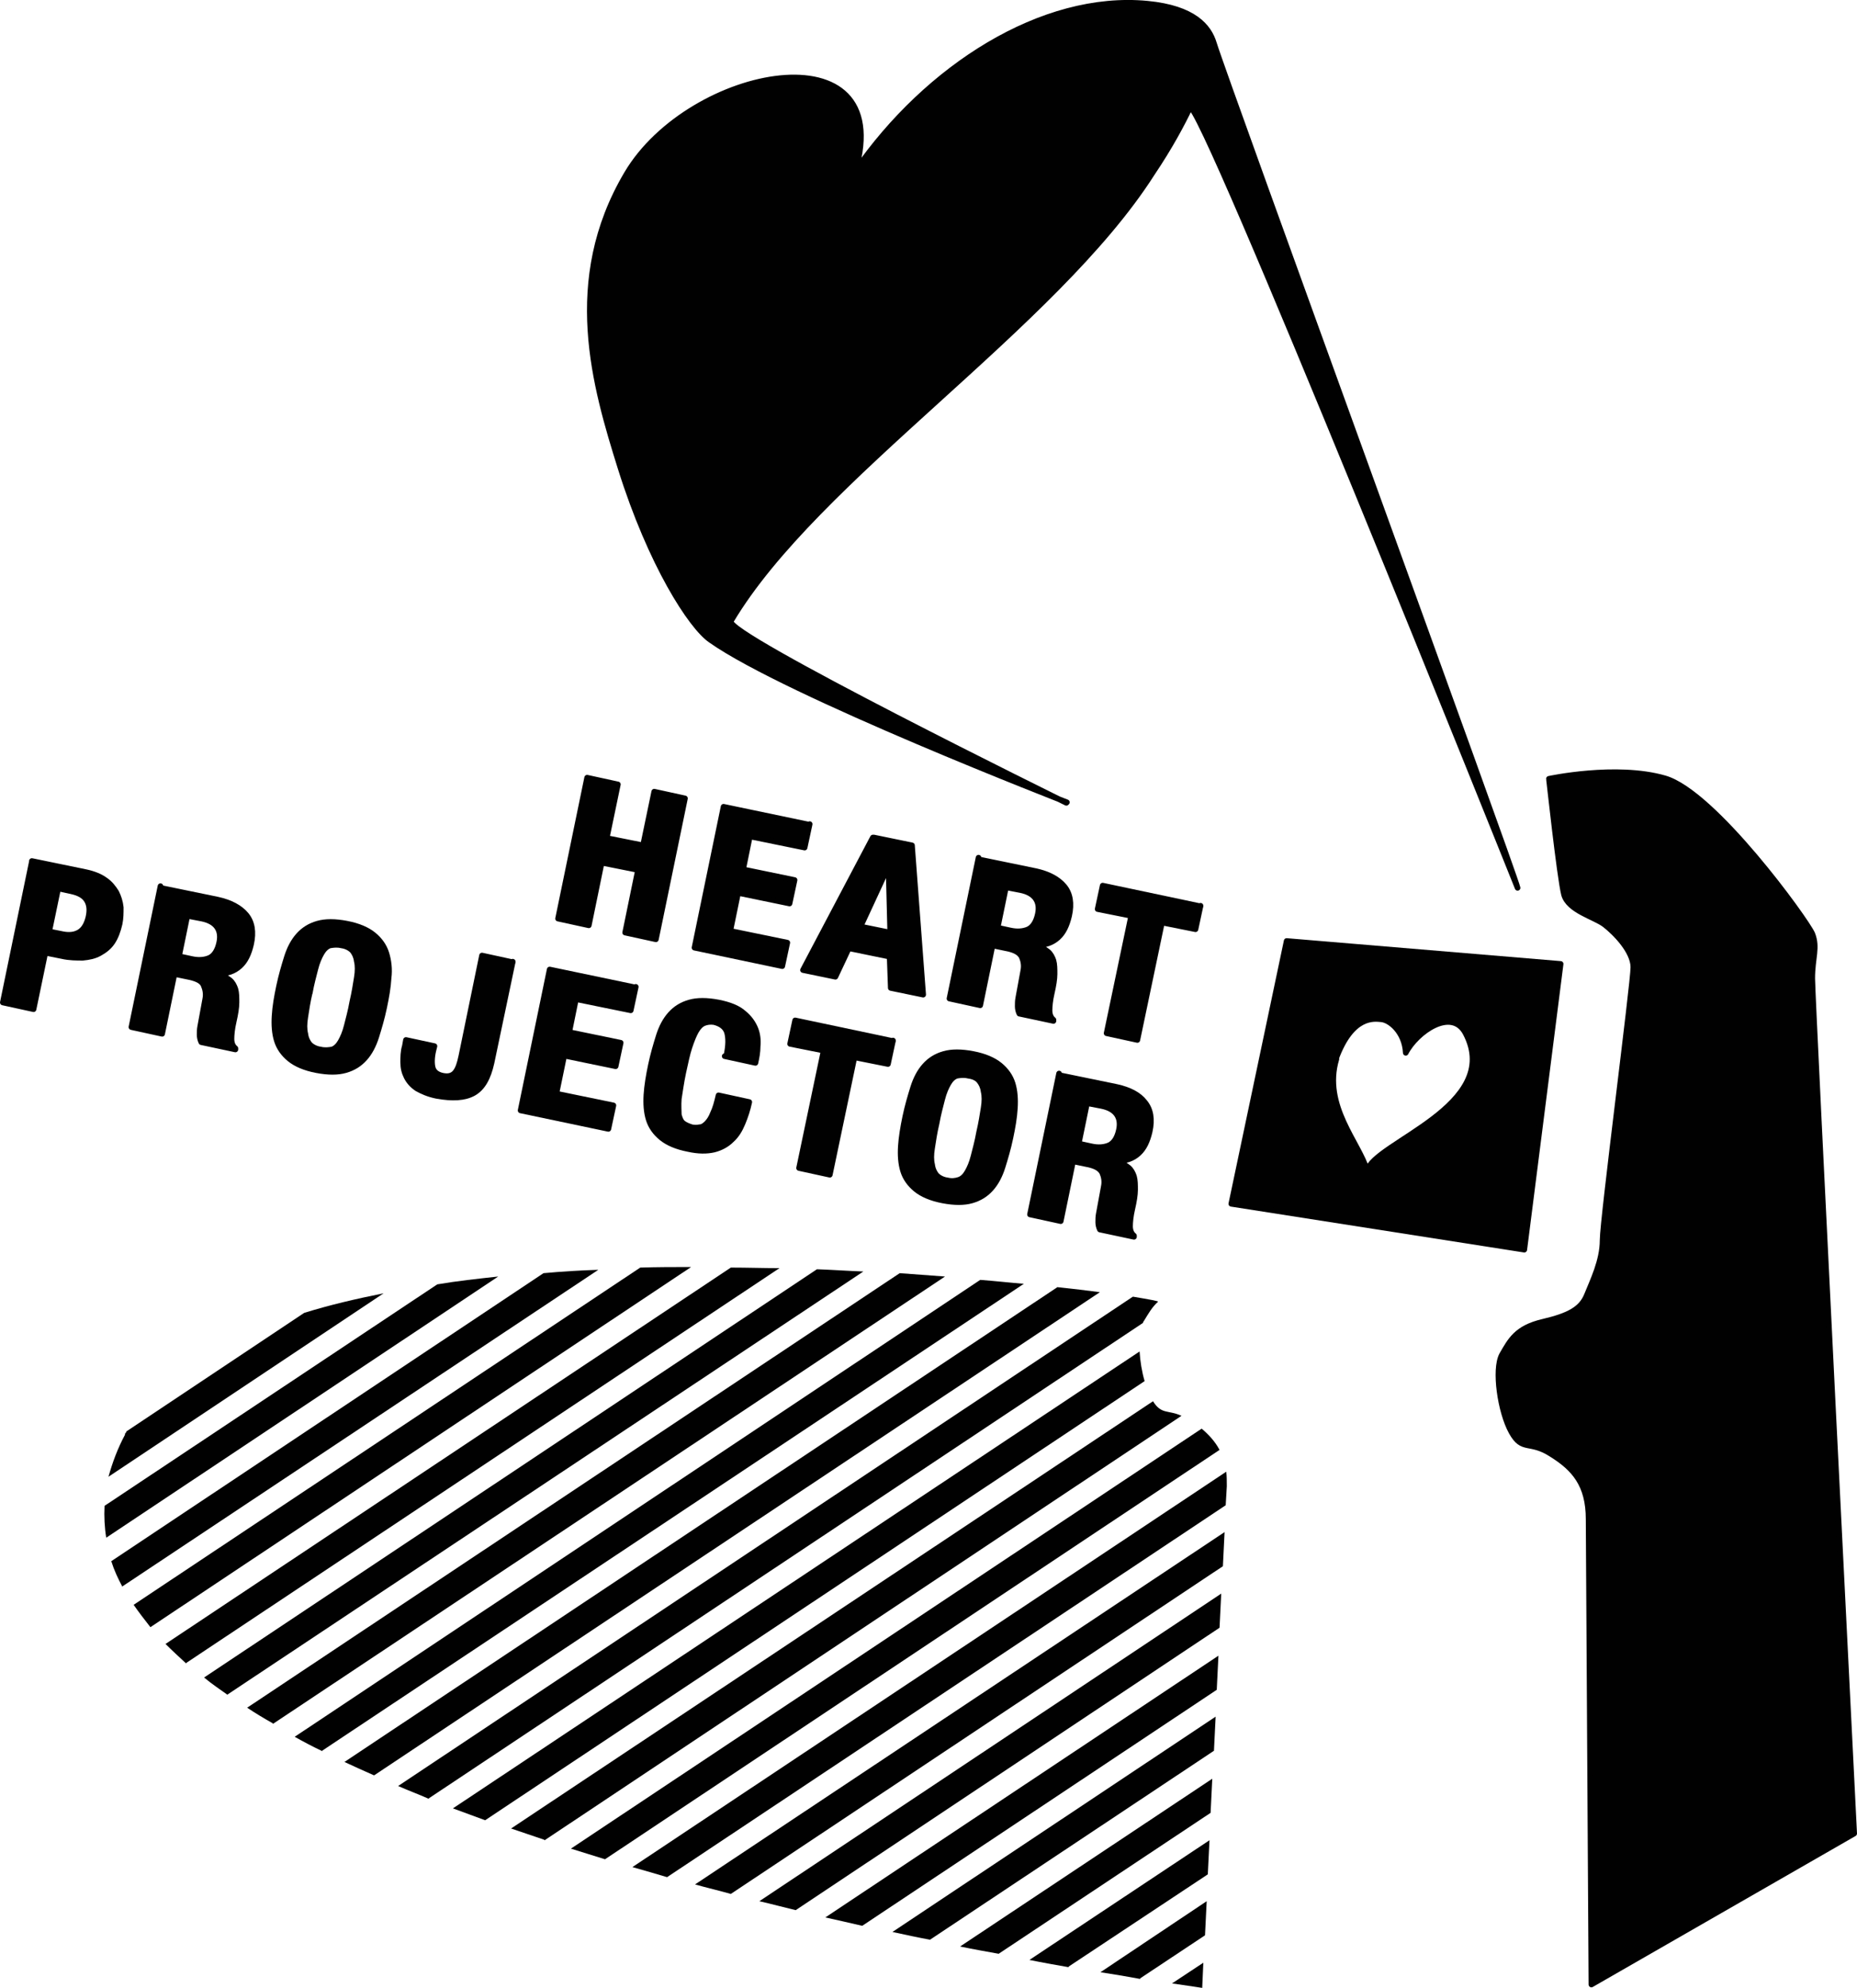 <?xml version="1.0" encoding="UTF-8"?>
<svg id="Layer_2" data-name="Layer 2" xmlns="http://www.w3.org/2000/svg" viewBox="0 0 332.1 355.46">
  <defs>
    <style>
      .cls-1 {
        isolation: isolate;
      }

      .cls-2 {
        fill: none;
      }

      .cls-2, .cls-3 {
        stroke: #010101;
        stroke-linejoin: round;
      }

      .cls-3, .cls-4 {
        fill: #010101;
      }

      .cls-4 {
        stroke-width: 0px;
      }
    </style>
  </defs>
  <g id="Layer_2-2" data-name="Layer 2">
    <g id="Layer_1-2" data-name="Layer 1-2">
      <path class="cls-3" d="M190.8,143.46s-50.1-19.4-63.7-29c-3.5-2.4-10.7-13.5-16.1-30.7-4.6-14.7-10.2-33.6,1.1-52.7s48.3-26.3,40.9-.5C165.8,12.06,186.4-1.14,205.2.66c8.3.8,11,4.1,11.9,7.1,1.8,6,54,149.1,54.3,151,0,0-57.1-142.6-58.6-139.5-1.4,2.9-3.5,6.9-6.8,11.8-17.5,27.4-60.1,54.4-75.3,80-1.4,2.3,60,32.5,60,32.5h0l.1-.1Z"/>
      <path class="cls-3" d="M324.1,166.96c-1.1-2.5-17.6-25.3-26.4-27.8-8.7-2.5-20.7.1-20.7.1,0-.2,1.9,17.5,2.7,20.7.8,2.9,5.5,4,7.3,5.4s5.1,4.7,5.1,7.6-5.5,45.1-5.5,48.8-1.8,7.3-2.8,9.8-3.2,3.7-7.9,4.8-5.8,3.3-7.3,5.9c-1.4,2.6-.3,10.2,1.7,13.8s3.2,1.4,7.2,4c4,2.5,6.6,5.4,6.6,11.6l.5,83.2,47-27s-7.5-149.2-7.5-152.9,1-5.5,0-8h0Z"/>
      <path class="cls-3" d="M220.2,215.26l52.4,8.2,6.5-51.1-49-4.1-9.9,47h0ZM238.9,189.36c2.9-7.9,6.9-7.2,8.1-7.1,1.5.1,4.2,2.2,4.4,6,1.9-3.7,8.2-8.2,10.7-3.5,6.8,13-16.5,19.6-17.6,24.6-1.4-5-8-11.6-5.5-20h-.1Z"/>
      <g class="cls-1">
        <g class="cls-1">
          <path class="cls-4" d="M105,139.06l5.5,1.2-2,9.6,6.5,1.3,2-9.6,5.5,1.2-5.2,25.2-5.5-1.2,2.3-11.2-6.5-1.3-2.3,11.2-5.5-1.2,5.2-25.2Z"/>
          <path class="cls-4" d="M144.8,147.36l-.9,4.2-9.8-2-1.2,5.9,9.2,1.9-.9,4.2-9.2-1.9-1.4,6.8,10.2,2.1-.9,4.2-15.7-3.3,5.2-25.2,15.3,3.2.1-.1Z"/>
          <path class="cls-4" d="M156.3,149.76l6.8,1.4,2,26.7-5.8-1.2-.2-5.6-7.3-1.5-2.4,5.1-5.8-1.2,12.5-23.7h.2ZM153.8,165.66l5.4,1.1-.3-11.9h0l-5,10.8h-.1Z"/>
        </g>
        <g class="cls-1">
          <path class="cls-2" d="M105,139.06l5.5,1.2-2,9.6,6.5,1.3,2-9.6,5.5,1.2-5.2,25.2-5.5-1.2,2.3-11.2-6.5-1.3-2.3,11.2-5.5-1.2,5.2-25.2Z"/>
          <path class="cls-2" d="M144.8,147.36l-.9,4.2-9.8-2-1.2,5.9,9.2,1.9-.9,4.2-9.2-1.9-1.4,6.8,10.2,2.1-.9,4.2-15.7-3.3,5.2-25.2,15.3,3.2.1-.1Z"/>
          <path class="cls-2" d="M156.3,149.76l6.8,1.4,2,26.7-5.8-1.2-.2-5.6-7.3-1.5-2.4,5.1-5.8-1.2,12.5-23.7h.2ZM153.8,165.66l5.4,1.1-.3-11.9h0l-5,10.8h-.1Z"/>
        </g>
        <g class="cls-1">
          <path class="cls-4" d="M175,153.66l10.2,2.1c2.3.5,4,1.4,5.1,2.7s1.4,3.1.9,5.3c-.4,1.7-1,3-2,3.9s-2.3,1.4-3.9,1.3h0c.9.4,1.6.8,2.1,1.2s.8,1,1,1.6c.2.7.2,1.5.2,2.4s-.2,2.1-.5,3.4c-.3,1.3-.4,2.4-.4,3.1s.2,1.3.7,1.7v.2l-6.1-1.3c-.2-.4-.3-.9-.3-1.3,0-.5,0-1,.1-1.5l.9-4.9c.2-1,0-1.8-.3-2.5-.4-.7-1.1-1.1-2.3-1.4l-2.9-.6-2.2,10.7-5.5-1.2,5.2-25.2v.3ZM178.3,165.86l2.3.5c1.3.3,2.4.2,3.3-.2.8-.4,1.4-1.3,1.7-2.7.5-2.3-.6-3.8-3.1-4.3l-2.6-.5-1.5,7.3-.1-.1Z"/>
        </g>
        <g class="cls-1">
          <path class="cls-2" d="M175,153.66l10.2,2.1c2.3.5,4,1.4,5.1,2.7s1.4,3.1.9,5.3c-.4,1.7-1,3-2,3.9s-2.3,1.4-3.9,1.3h0c.9.4,1.6.8,2.1,1.2s.8,1,1,1.6c.2.7.2,1.5.2,2.4s-.2,2.1-.5,3.4c-.3,1.3-.4,2.4-.4,3.1s.2,1.3.7,1.7v.2l-6.1-1.3c-.2-.4-.3-.9-.3-1.3,0-.5,0-1,.1-1.5l.9-4.9c.2-1,0-1.8-.3-2.5-.4-.7-1.1-1.1-2.3-1.4l-2.9-.6-2.2,10.7-5.5-1.2,5.2-25.2v.3ZM178.3,165.86l2.3.5c1.3.3,2.4.2,3.3-.2.8-.4,1.4-1.3,1.7-2.7.5-2.3-.6-3.8-3.1-4.3l-2.6-.5-1.5,7.3-.1-.1Z"/>
        </g>
        <g class="cls-1">
          <path class="cls-4" d="M214.7,161.96l-.9,4.2-6-1.2-4.4,21-5.5-1.2,4.4-21-6-1.2.9-4.2,17.5,3.7v-.1Z"/>
        </g>
        <g class="cls-1">
          <path class="cls-2" d="M214.7,161.96l-.9,4.2-6-1.2-4.4,21-5.5-1.2,4.4-21-6-1.2.9-4.2,17.5,3.7v-.1Z"/>
        </g>
        <g class="cls-1">
          <path class="cls-4" d="M5.7,153.96l9.7,2c1.4.3,2.6.8,3.4,1.4.9.6,1.5,1.4,2,2.2.4.8.7,1.7.8,2.7,0,1,0,1.9-.2,2.9-.3,1.3-.7,2.4-1.3,3.3-.6.9-1.4,1.5-2.3,2s-1.9.7-3,.8c-1.1,0-2.4,0-3.7-.3l-3-.6-2.1,10.1-5.5-1.2,5.2-25.2v-.1ZM8.8,166.56l2.5.5c1.1.2,2.1.1,2.9-.4s1.3-1.4,1.6-2.6c.3-1.3.2-2.3-.3-3.1s-1.4-1.3-2.8-1.6l-2.3-.5-1.6,7.7h0Z"/>
          <path class="cls-4" d="M28.7,158.76l10.2,2.1c2.3.5,4,1.4,5.1,2.7s1.4,3.1.9,5.3c-.4,1.7-1,3-2,3.9s-2.3,1.4-3.9,1.3h0c.9.4,1.6.8,2.1,1.2s.8,1,1,1.6c.2.7.2,1.5.2,2.4s-.2,2.1-.5,3.4c-.3,1.3-.4,2.4-.4,3.1s.2,1.3.7,1.7v.2l-6.1-1.3c-.2-.4-.3-.9-.3-1.3,0-.5,0-1,.1-1.5l.9-4.9c.2-1,0-1.8-.3-2.5s-1.1-1.1-2.3-1.4l-2.9-.6-2.2,10.7-5.5-1.2,5.2-25.2v.3ZM31.9,170.96l2.3.5c1.3.3,2.4.2,3.3-.2.8-.4,1.4-1.3,1.7-2.7.5-2.3-.6-3.8-3.1-4.3l-2.6-.5-1.5,7.3-.1-.1Z"/>
          <path class="cls-4" d="M49.9,176.36c.4-1.9.9-3.6,1.4-5.2.5-1.6,1.2-2.9,2.1-3.9.9-1,2-1.7,3.4-2.1,1.4-.4,3.1-.4,5.2,0s3.7,1.1,4.8,2c1.1.9,1.9,2,2.3,3.3s.6,2.8.4,4.4c-.1,1.7-.4,3.4-.8,5.3-.4,1.9-.9,3.6-1.4,5.2-.5,1.6-1.2,2.9-2.1,3.9s-2,1.7-3.4,2.1c-1.4.4-3.1.4-5.2,0-2.1-.4-3.7-1.1-4.8-2s-1.9-2-2.3-3.3c-.4-1.3-.5-2.8-.4-4.4.1-1.7.4-3.4.8-5.3ZM55.4,177.46c-.4,1.7-.6,3.1-.8,4.4-.2,1.2-.2,2.2,0,3,.1.8.4,1.4.8,1.9.4.4,1.1.8,1.9.9.8.2,1.5.1,2.1,0,.6-.2,1.1-.7,1.5-1.4s.8-1.6,1.1-2.8c.3-1.2.7-2.6,1-4.3.4-1.7.6-3.1.8-4.3.2-1.2.2-2.2,0-3-.1-.8-.4-1.4-.8-1.9-.4-.4-1.1-.8-1.9-.9-.8-.2-1.5-.1-2.1,0-.6.2-1.1.7-1.5,1.4s-.8,1.6-1.1,2.8-.7,2.6-1,4.3v-.1Z"/>
          <path class="cls-4" d="M91.7,171.96l-3.8,18.1c-.6,2.7-1.6,4.5-3.2,5.4s-3.8,1-6.6.5c-1.5-.3-2.6-.8-3.5-1.3-.9-.6-1.5-1.3-1.9-2.1s-.6-1.6-.6-2.6c0-.9,0-1.9.3-2.9l.2-1.1,5.1,1.1-.2.8c-.3,1.3-.3,2.4-.1,3.1.2.7.8,1.2,1.8,1.4s1.7,0,2.2-.6.8-1.5,1.1-2.9l3.7-18,5.5,1.2v-.1Z"/>
          <path class="cls-4" d="M113.7,176.46l-.9,4.2-9.8-2-1.2,5.9,9.2,1.9-.9,4.2-9.2-1.9-1.4,6.8,10.2,2.1-.9,4.2-15.7-3.3,5.2-25.2,15.3,3.2.1-.1Z"/>
          <path class="cls-4" d="M129.9,188.76c.4-1.8.4-3.2.1-4.2-.3-.9-1.1-1.5-2.3-1.8-.7-.1-1.3,0-1.8.2s-1,.7-1.4,1.4-.8,1.7-1.2,2.9c-.4,1.2-.7,2.7-1.1,4.5-.4,1.9-.6,3.5-.8,4.7-.1,1.2,0,2.2,0,2.9.2.7.4,1.2.8,1.5s.9.5,1.5.7c.5.1,1,.1,1.4,0,.5,0,.9-.3,1.3-.7.4-.4.8-1,1.1-1.8.4-.8.7-1.9,1-3.2l5.5,1.2c-.3,1.4-.7,2.6-1.2,3.8s-1.1,2.2-2,3c-.8.8-1.9,1.4-3.1,1.7-1.3.3-2.8.3-4.6-.1-2.1-.4-3.7-1.1-4.8-2-1.1-.9-1.9-2-2.3-3.3s-.5-2.8-.4-4.4.4-3.4.8-5.3c.4-1.9.9-3.6,1.4-5.2s1.2-2.9,2.1-3.9,2-1.7,3.4-2.1c1.4-.4,3.1-.4,5.2,0,2,.4,3.5,1,4.5,1.9,1,.8,1.7,1.8,2.1,2.8.4,1,.5,2.1.4,3.1,0,1.1-.2,2.1-.4,3l-5.5-1.2.3-.1Z"/>
          <path class="cls-4" d="M159.7,186.06l-.9,4.2-6-1.2-4.4,21-5.5-1.2,4.4-21-6-1.2.9-4.2,17.5,3.7v-.1Z"/>
          <path class="cls-4" d="M161.9,199.66c.4-1.9.9-3.6,1.4-5.2s1.2-2.9,2.1-3.9c.9-1,2-1.7,3.4-2.1,1.4-.4,3.1-.4,5.2,0s3.7,1.1,4.8,2,1.9,2,2.3,3.3c.4,1.3.5,2.8.4,4.4-.1,1.7-.4,3.4-.8,5.3-.4,1.9-.9,3.6-1.4,5.2-.5,1.6-1.2,2.9-2.1,3.9s-2,1.7-3.4,2.1-3.1.4-5.2,0c-2.1-.4-3.7-1.1-4.8-2s-1.9-2-2.3-3.3-.5-2.8-.4-4.4.4-3.4.8-5.3ZM167.5,200.86c-.4,1.7-.6,3.1-.8,4.4-.2,1.2-.2,2.2,0,3,.1.8.4,1.4.8,1.9.4.4,1.1.8,1.9.9.8.2,1.5.1,2.1-.1.6-.2,1.1-.7,1.5-1.4s.8-1.6,1.1-2.8.7-2.6,1-4.3c.4-1.7.6-3.1.8-4.3s.2-2.2,0-3c-.1-.8-.4-1.4-.8-1.9s-1.1-.8-1.9-.9c-.8-.2-1.5-.1-2.1,0-.6.2-1.1.7-1.5,1.4s-.8,1.6-1.1,2.8-.7,2.6-1,4.3h0Z"/>
          <path class="cls-4" d="M189.5,192.26l10.2,2.1c2.3.5,4,1.4,5,2.7,1.1,1.3,1.4,3.1.9,5.3-.4,1.7-1,3-2,3.9s-2.3,1.4-3.9,1.3h0c.9.4,1.6.8,2.1,1.2s.8,1,1,1.6c.2.7.2,1.5.2,2.4s-.2,2.1-.5,3.4c-.3,1.3-.4,2.4-.4,3.1s.2,1.3.7,1.7v.2l-6.1-1.3c-.2-.4-.3-.9-.3-1.3,0-.5,0-1,.1-1.5l.9-4.9c.2-1,0-1.8-.3-2.5-.4-.7-1.1-1.1-2.3-1.4l-2.9-.6-2.2,10.7-5.5-1.2,5.2-25.2.1.3ZM192.8,204.46l2.3.5c1.3.3,2.4.2,3.3-.2.8-.4,1.4-1.3,1.7-2.7.5-2.3-.6-3.8-3.1-4.3l-2.6-.5-1.5,7.3-.1-.1Z"/>
        </g>
        <g class="cls-1">
          <path class="cls-2" d="M5.7,153.96l9.7,2c1.4.3,2.6.8,3.4,1.4.9.6,1.5,1.4,2,2.2.4.8.7,1.7.8,2.7,0,1,0,1.9-.2,2.9-.3,1.3-.7,2.4-1.3,3.3-.6.9-1.4,1.5-2.3,2s-1.9.7-3,.8c-1.1,0-2.4,0-3.7-.3l-3-.6-2.1,10.1-5.5-1.2,5.2-25.2v-.1ZM8.8,166.56l2.5.5c1.1.2,2.1.1,2.9-.4s1.3-1.4,1.6-2.6c.3-1.3.2-2.3-.3-3.1s-1.4-1.3-2.8-1.6l-2.3-.5-1.6,7.7h0Z"/>
          <path class="cls-2" d="M28.7,158.76l10.2,2.1c2.3.5,4,1.4,5.1,2.7s1.4,3.1.9,5.3c-.4,1.7-1,3-2,3.9s-2.3,1.4-3.9,1.3h0c.9.4,1.6.8,2.1,1.2s.8,1,1,1.6c.2.7.2,1.5.2,2.4s-.2,2.1-.5,3.4c-.3,1.3-.4,2.4-.4,3.1s.2,1.3.7,1.7v.2l-6.1-1.3c-.2-.4-.3-.9-.3-1.3,0-.5,0-1,.1-1.5l.9-4.9c.2-1,0-1.8-.3-2.5s-1.1-1.1-2.3-1.4l-2.9-.6-2.2,10.7-5.5-1.2,5.2-25.2v.3ZM31.9,170.96l2.3.5c1.3.3,2.4.2,3.3-.2.8-.4,1.4-1.3,1.7-2.7.5-2.3-.6-3.8-3.1-4.3l-2.6-.5-1.5,7.3-.1-.1Z"/>
          <path class="cls-2" d="M49.9,176.36c.4-1.9.9-3.6,1.4-5.2.5-1.6,1.2-2.9,2.1-3.9.9-1,2-1.7,3.4-2.1,1.4-.4,3.1-.4,5.2,0s3.7,1.1,4.8,2c1.1.9,1.9,2,2.3,3.3s.6,2.8.4,4.4c-.1,1.7-.4,3.4-.8,5.3-.4,1.9-.9,3.6-1.4,5.2-.5,1.6-1.2,2.9-2.1,3.9s-2,1.7-3.4,2.1c-1.4.4-3.1.4-5.2,0-2.1-.4-3.7-1.1-4.8-2s-1.9-2-2.3-3.3c-.4-1.3-.5-2.8-.4-4.4.1-1.7.4-3.4.8-5.3ZM55.4,177.46c-.4,1.7-.6,3.1-.8,4.4-.2,1.2-.2,2.2,0,3,.1.8.4,1.4.8,1.9.4.4,1.1.8,1.9.9.8.2,1.5.1,2.1,0,.6-.2,1.1-.7,1.5-1.4s.8-1.6,1.1-2.8c.3-1.2.7-2.6,1-4.3.4-1.7.6-3.1.8-4.3.2-1.2.2-2.2,0-3-.1-.8-.4-1.4-.8-1.9-.4-.4-1.1-.8-1.9-.9-.8-.2-1.5-.1-2.1,0-.6.2-1.1.7-1.5,1.4s-.8,1.6-1.1,2.8-.7,2.6-1,4.3v-.1Z"/>
          <path class="cls-2" d="M91.7,171.96l-3.8,18.1c-.6,2.7-1.6,4.5-3.2,5.4s-3.8,1-6.6.5c-1.5-.3-2.6-.8-3.5-1.3-.9-.6-1.5-1.3-1.9-2.1s-.6-1.6-.6-2.6c0-.9,0-1.9.3-2.9l.2-1.1,5.1,1.1-.2.8c-.3,1.3-.3,2.4-.1,3.1.2.7.8,1.2,1.8,1.4s1.7,0,2.2-.6.8-1.5,1.1-2.9l3.7-18,5.5,1.2v-.1Z"/>
          <path class="cls-2" d="M113.7,176.46l-.9,4.2-9.8-2-1.2,5.9,9.2,1.9-.9,4.2-9.2-1.9-1.4,6.8,10.2,2.1-.9,4.2-15.7-3.3,5.2-25.2,15.3,3.2.1-.1Z"/>
          <path class="cls-2" d="M129.9,188.76c.4-1.8.4-3.2.1-4.2-.3-.9-1.1-1.5-2.3-1.8-.7-.1-1.3,0-1.8.2s-1,.7-1.4,1.4-.8,1.7-1.2,2.9c-.4,1.2-.7,2.7-1.1,4.5-.4,1.9-.6,3.5-.8,4.7-.1,1.2,0,2.2,0,2.9.2.7.4,1.2.8,1.5s.9.5,1.5.7c.5.1,1,.1,1.4,0,.5,0,.9-.3,1.3-.7.4-.4.8-1,1.1-1.8.4-.8.7-1.9,1-3.2l5.5,1.2c-.3,1.4-.7,2.6-1.2,3.8s-1.1,2.2-2,3c-.8.8-1.9,1.4-3.1,1.7-1.3.3-2.8.3-4.6-.1-2.1-.4-3.7-1.1-4.8-2-1.1-.9-1.9-2-2.3-3.3s-.5-2.8-.4-4.4.4-3.4.8-5.3c.4-1.9.9-3.6,1.4-5.2s1.2-2.9,2.1-3.9,2-1.7,3.4-2.1c1.4-.4,3.1-.4,5.2,0,2,.4,3.5,1,4.5,1.9,1,.8,1.7,1.8,2.1,2.8.4,1,.5,2.1.4,3.1,0,1.1-.2,2.1-.4,3l-5.5-1.2.3-.1Z"/>
          <path class="cls-2" d="M159.7,186.06l-.9,4.2-6-1.2-4.4,21-5.5-1.2,4.4-21-6-1.2.9-4.2,17.5,3.7v-.1Z"/>
          <path class="cls-2" d="M161.9,199.66c.4-1.9.9-3.6,1.4-5.2s1.2-2.9,2.1-3.9c.9-1,2-1.7,3.4-2.1,1.4-.4,3.1-.4,5.2,0s3.7,1.1,4.8,2,1.9,2,2.3,3.3c.4,1.3.5,2.8.4,4.4-.1,1.7-.4,3.4-.8,5.3-.4,1.9-.9,3.6-1.4,5.2-.5,1.6-1.2,2.9-2.1,3.9s-2,1.7-3.4,2.1-3.1.4-5.2,0c-2.1-.4-3.7-1.1-4.8-2s-1.9-2-2.3-3.3-.5-2.8-.4-4.4.4-3.4.8-5.3ZM167.5,200.86c-.4,1.7-.6,3.1-.8,4.4-.2,1.2-.2,2.2,0,3,.1.8.4,1.4.8,1.9.4.4,1.1.8,1.9.9.8.2,1.5.1,2.1-.1.6-.2,1.1-.7,1.5-1.4s.8-1.6,1.1-2.8.7-2.6,1-4.3c.4-1.7.6-3.1.8-4.3s.2-2.2,0-3c-.1-.8-.4-1.4-.8-1.9s-1.1-.8-1.9-.9c-.8-.2-1.5-.1-2.1,0-.6.2-1.1.7-1.5,1.4s-.8,1.6-1.1,2.8-.7,2.6-1,4.3h0Z"/>
          <path class="cls-2" d="M189.5,192.26l10.2,2.1c2.3.5,4,1.4,5,2.7,1.1,1.3,1.4,3.1.9,5.3-.4,1.7-1,3-2,3.9s-2.3,1.4-3.9,1.3h0c.9.4,1.6.8,2.1,1.2s.8,1,1,1.6c.2.7.2,1.5.2,2.4s-.2,2.1-.5,3.4c-.3,1.3-.4,2.4-.4,3.1s.2,1.3.7,1.7v.2l-6.1-1.3c-.2-.4-.3-.9-.3-1.3,0-.5,0-1,.1-1.5l.9-4.9c.2-1,0-1.8-.3-2.5-.4-.7-1.1-1.1-2.3-1.4l-2.9-.6-2.2,10.7-5.5-1.2,5.2-25.2.1.3ZM192.8,204.46l2.3.5c1.3.3,2.4.2,3.3-.2.8-.4,1.4-1.3,1.7-2.7.5-2.3-.6-3.8-3.1-4.3l-2.6-.5-1.5,7.3-.1-.1Z"/>
        </g>
      </g>
      <g>
        <path class="cls-4" d="M142.3,341.56l75.8-50.5.3-6.1-82.6,55c2.2.5,4.4,1.1,6.5,1.6Z"/>
        <path class="cls-4" d="M130.7,338.66l88-58.6.3-6.1-94.7,63c2.1.6,4.3,1.1,6.4,1.7h0Z"/>
        <path class="cls-4" d="M154.2,344.36l63.4-42.2.3-6.1-70.3,46.8c2.2.5,4.5,1,6.6,1.5h0Z"/>
        <path class="cls-4" d="M108.2,332.46l109.9-73.2c-.8-1.5-1.9-2.7-3.2-3.8l-112.8,75.1c2,.6,4.1,1.3,6.1,1.9h0Z"/>
        <path class="cls-4" d="M119.3,335.66l99.9-66.5.2-3.4c0-.9,0-1.8-.1-2.6l-106.2,70.7c2.1.6,4.2,1.2,6.2,1.8h0Z"/>
        <path class="cls-4" d="M215,355.46l.2-4.5-5.6,3.7c3.5.5,5.4.8,5.4.8h0Z"/>
        <path class="cls-4" d="M97.4,329.06l113.9-75.9c-2.5-1.1-3.6-.2-5.1-2.6l-114.8,76.4c2,.7,3.9,1.3,5.9,2h0l.1.1Z"/>
        <path class="cls-4" d="M203.9,353.76l11.6-7.7.3-6.1-19,12.7c2.6.4,5,.8,7.1,1.2v-.1Z"/>
        <path class="cls-4" d="M178.6,349.36l37.9-25.2.3-6.1-45.1,30c2.4.5,4.7.9,6.9,1.3h0Z"/>
        <path class="cls-4" d="M191.1,351.66l24.9-16.5.3-6.1-32.2,21.4c2.4.5,4.8.9,7,1.3h0v-.1Z"/>
        <path class="cls-4" d="M166.3,346.86l50.8-33.8.3-6.1-57.8,38.5c2.3.5,4.6,1,6.8,1.4h-.1Z"/>
        <path class="cls-4" d="M86.8,325.46l117.9-78.5c-.5-1.7-.8-3.6-.9-5.3l-122.8,81.7c1.9.7,3.8,1.4,5.7,2.1h.1Z"/>
        <path class="cls-4" d="M33.3,297.36l106.1-70.6c-2.9,0-5.8-.1-8.7-.1l-101.1,67.3c1.2,1.2,2.4,2.3,3.7,3.5h0v-.1Z"/>
        <path class="cls-4" d="M21.9,283.66l85.1-56.6c-3.3.1-6.5.3-9.8.6l-77.3,51.5c.5,1.6,1.2,3.1,2,4.6h0v-.1Z"/>
        <path class="cls-4" d="M26.9,290.96l96.7-64.4c-3,0-6.1,0-9.1.1l-90.6,60.3c.9,1.3,1.9,2.6,3,4h0Z"/>
        <path class="cls-4" d="M19,274.96l70.1-46.7c-3.7.4-7.4.8-10.9,1.4l-59.5,39.6c-.1,1.9,0,3.9.3,5.7h0Z"/>
        <path class="cls-4" d="M22.4,256.46c-1.4,2.6-2.3,5.1-3,7.6l49.2-32.8c-5,1-9.7,2.1-14.2,3.5l-31.8,21.2c0,.2-.2.3-.3.5h.1Z"/>
        <path class="cls-4" d="M57.6,313.06l125.5-83.5c-2.5-.2-5.1-.5-7.8-.7l-122.6,81.7c1.6.9,3.3,1.8,5,2.6l-.1-.1Z"/>
        <path class="cls-4" d="M76.7,321.56l127.7-85c0-.1.1-.3.2-.4.8-1.3,1.4-2.4,2.5-3.4.1-.1-1.5-.4-4.5-.9l-131.4,87.5c1.8.8,3.7,1.5,5.5,2.3h0v-.1Z"/>
        <path class="cls-4" d="M40.6,303.06l113.8-75.7c-2.7-.1-5.5-.3-8.3-.4l-109.6,73c1.3,1.1,2.8,2.1,4.2,3.1h-.1Z"/>
        <path class="cls-4" d="M66.9,317.46l129.8-86.4c-2.2-.3-4.8-.6-7.6-.9l-127.5,84.9c1.7.8,3.5,1.6,5.3,2.4h0Z"/>
        <path class="cls-4" d="M48.8,308.26l120.2-80c-2.6-.2-5.3-.4-8.1-.6l-116.7,77.7c1.5,1,3,1.9,4.6,2.8h0v.1Z"/>
      </g>
    </g>
  </g>
</svg>
